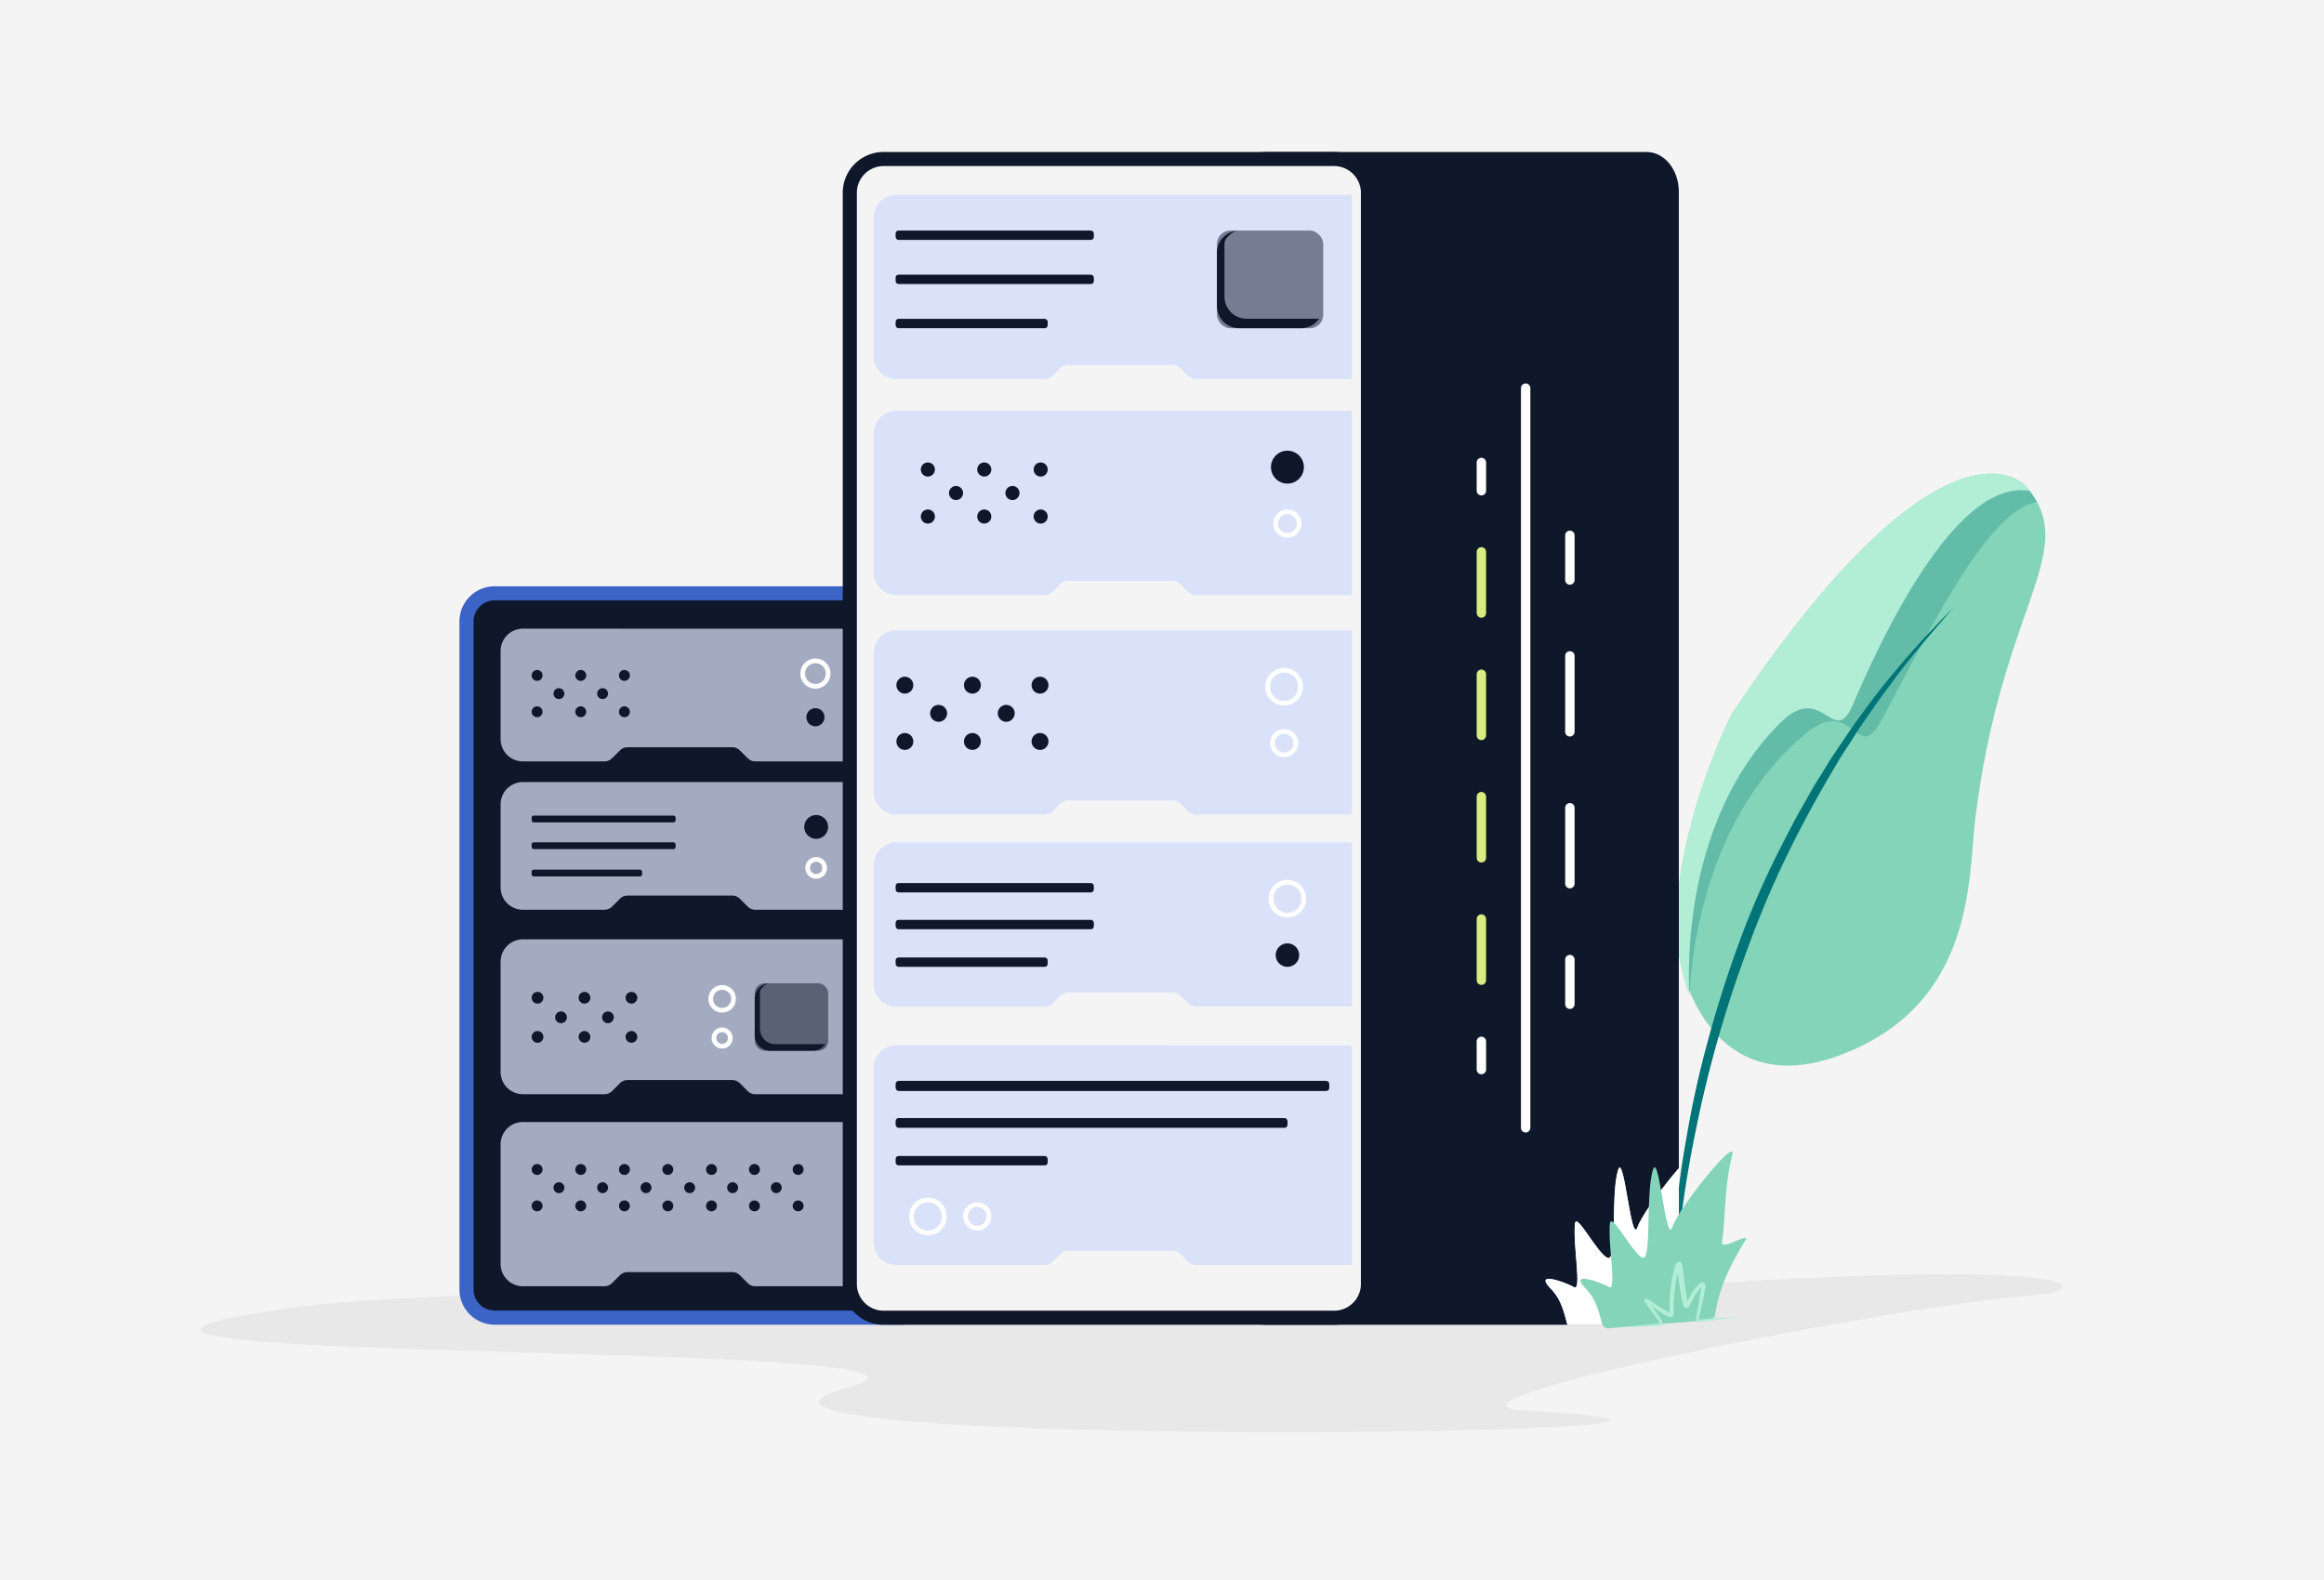 <svg xmlns="http://www.w3.org/2000/svg" xmlns:v="https://vecta.io/nano" width="494" height="336"><style><![CDATA[.M{fill:#0f172a}.N{fill:none}.O{stroke:#fff}.P{fill:#83d4b9}.Q{stroke-linecap:round}.R{stroke-miterlimit:10}.S{stroke-width:2}]]></style><defs><clipPath id="A"><path d="M368.22 151.61c39.59-59.11 58.6-53.05 62.95-47.61 10.86 13.57-5.9 25.26-11.33 70.39-1.47 12.21 0 38.78-28.09 49.71-26.08 10.15-33.46-14.13-34.58-19.59-3.58-17.37 5.9-42.65 11.05-52.9z" class="P"></path></clipPath><clipPath id="B"><path d="M102.33 129.26h77.86v150.27h-77.86z" class="N"></path></clipPath><clipPath id="C"><path d="M189.1 32.31h91.07c4.92 0 7.21 1.58 7.21 6.25v234.65c0 4.66-2.29 3.44-7.21 3.44H189.1c-4.92 0-8.91 1.23-8.91-3.44V40.76a8.69 8.69 0 018.91-8.45z" class="N"></path></clipPath><clipPath id="D"><path d="M269 32.31h81c3.79 0 6.86 3.78 6.86 8.45v232.45c0 4.67-3.07 8.45-6.86 8.45h-81c-3.79 0-6.86-3.78-6.86-8.45V40.76c-.02-4.67 3.05-8.45 6.86-8.45z" class="N"></path></clipPath><clipPath id="E"><path d="M269 30.68h81c3.79 0 6.86 3.8 6.86 8.5v234c0 4.7-3.07 8.5-6.86 8.5h-81c-3.79 0-6.86-3.8-6.86-8.5v-234c-.02-4.7 3.05-8.5 6.86-8.5z" class="N"></path></clipPath></defs><path d="M0 0h494v336H0z" fill="#f4f4f5"></path><path d="M368.22 151.61c39.59-59.11 58.6-53.05 62.95-47.61 10.86 13.57-5.9 25.26-11.33 70.39-1.47 12.21 0 38.78-28.09 49.71-26.08 10.15-33.46-14.13-34.58-19.59-3.58-17.37 5.9-42.65 11.05-52.9z" class="P"></path><g clip-path="url(#A)"><path fill="#007477" d="M384.16 155.72c9.73-7.85 10.59 6.89 15.63-2.34C410 134.6 425.12 102 436.5 107.25a4.42 4.42 0 002.69-3.45c-.09-.14 1.07-3 1-3.09-3.81-5.84-21-2.9-66.14 52.07-6.12 9.71-18 33.94-16.15 51.58a48.71 48.71 0 001.2 7.35c1.17-20.66 8.78-42.87 25.06-55.99z" opacity=".25"></path></g><path fill="#007477" d="M355.41 283.73a199.53 199.53 0 013.15-42.3 210.84 210.84 0 014.64-20.76q2.81-10.28 6.47-20.28t8.48-19.53c1.65-3.15 3.18-6.35 5-9.42.88-1.54 1.71-3.11 2.63-4.63l2.81-4.52c.92-1.52 1.95-3 2.93-4.44s2-3 3-4.38c2.11-2.85 4.15-5.75 6.43-8.47a186.36 186.36 0 0114.24-15.74c-4.64 5.33-9.3 10.65-13.41 16.38-2.17 2.78-4.13 5.71-6.14 8.6-1 1.44-1.92 3-2.88 4.44s-1.92 2.95-2.78 4.48q-5.43 9.06-10.06 18.56t-8.24 19.42a254.8 254.8 0 00-11.5 40.59q-2.09 10.36-3.27 20.89a198.56 198.56 0 00-1.5 21.11z"></path><path d="M378.59 153.54c8.92-8.75 11.21 5.83 15.33-3.85 8.37-19.69 23.28-47.91 37.54-45.31l-.29-.38c-4.35-5.44-23.36-11.5-62.95 47.61-5.15 10.25-14.63 35.53-11.05 52.9a47.84 47.84 0 001.91 7.2c-.83-20.71 4.59-43.52 19.51-58.17z" fill="#b2edd5"></path><path fill="#e8e8e8" d="M62.2 278c-89 12.6 156.89 6.53 118 17-50.64 13.64 235 10.11 144.11 4.89-26.18-1.5 81.28-23.05 110.46-24.69 10.68-2.33 1.58-7-73.66-2.2-82.44-1.25-262.26-.25-298.91 5z"></path><path d="M105.16 280.16a6 6 0 01-6-6v-142a6 6 0 016-6h85.64v154z" class="M"></path><path fill="#3c64c7" d="M189.3 127.64v151h-84.14a4.49 4.49 0 01-4.5-4.5v-142a4.5 4.5 0 014.5-4.5h84.14m3-3h-87.14a7.5 7.5 0 00-7.5 7.5v142a7.49 7.49 0 007.5 7.5h87.14v-157z"></path><g clip-path="url(#B)"><path fill="#d9e2f8" d="M111.15 238.55a4.74 4.74 0 00-4.74 4.69v25.48a4.75 4.75 0 004.74 4.75h17.34a2.28 2.28 0 001.61-.67l1.68-1.68a2.27 2.27 0 011.6-.66h22.28a2.27 2.27 0 011.6.66l1.68 1.68a2.29 2.29 0 001.62.67h18.74a3.34 3.34 0 003.33-3.34v-28.25a3.33 3.33 0 00-3.33-3.33zM111.15 199.71a4.75 4.75 0 00-4.74 4.7v23.48a4.74 4.74 0 004.74 4.75h17.34a2.28 2.28 0 001.61-.67l1.68-1.67a2.24 2.24 0 011.6-.67h22.28a2.24 2.24 0 011.6.67l1.68 1.67a2.29 2.29 0 001.62.67h18.74a3.33 3.33 0 003.33-3.33v-26.26a3.34 3.34 0 00-3.33-3.34zM111.15 166.27a4.74 4.74 0 00-4.74 4.69v17.71a4.75 4.75 0 004.74 4.75h17.34a2.28 2.28 0 001.61-.67l1.68-1.68a2.27 2.27 0 011.6-.66h22.28a2.27 2.27 0 011.6.66l1.68 1.68a2.29 2.29 0 001.62.67h18.74a3.34 3.34 0 003.33-3.34V169.6a3.33 3.33 0 00-3.33-3.33zM111.15 133.66a4.74 4.74 0 00-4.74 4.69v18.78a4.74 4.74 0 004.74 4.75h17.34a2.28 2.28 0 001.61-.67l1.68-1.67a2.24 2.24 0 011.6-.67h22.28a2.24 2.24 0 011.6.67l1.68 1.67a2.29 2.29 0 001.62.67h18.74a3.33 3.33 0 003.33-3.33V137a3.33 3.33 0 00-3.33-3.33z" opacity=".73"></path><g class="M"><circle cx="114.17" cy="143.6" r="1.16"></circle><circle cx="114.17" cy="151.33" r="1.16"></circle><circle cx="123.45" cy="143.6" r="1.16"></circle><circle cx="123.45" cy="151.33" r="1.16"></circle><circle cx="118.81" cy="147.47" r="1.16"></circle><circle cx="132.73" cy="143.6" r="1.16"></circle><circle cx="132.73" cy="151.33" r="1.16"></circle><circle cx="128.09" cy="147.47" r="1.16"></circle></g><circle cx="173.33" cy="143.21" r="2.71" class="N O"></circle><g class="M"><circle cx="173.33" cy="152.49" r="1.93"></circle><circle cx="114.17" cy="248.64" r="1.16"></circle><circle cx="114.17" cy="256.38" r="1.16"></circle><circle cx="123.45" cy="248.64" r="1.16"></circle><circle cx="123.45" cy="256.38" r="1.16"></circle><circle cx="118.81" cy="252.51" r="1.16"></circle><circle cx="132.73" cy="248.64" r="1.16"></circle><circle cx="132.73" cy="256.38" r="1.16"></circle><circle cx="128.09" cy="252.51" r="1.16"></circle><circle cx="141.96" cy="248.64" r="1.16"></circle><circle cx="141.96" cy="256.38" r="1.16"></circle><circle cx="137.32" cy="252.51" r="1.16"></circle><circle cx="151.24" cy="248.64" r="1.16"></circle><circle cx="151.24" cy="256.38" r="1.16"></circle><circle cx="146.6" cy="252.51" r="1.16"></circle><circle cx="160.37" cy="248.64" r="1.16"></circle><circle cx="160.37" cy="256.38" r="1.16"></circle><circle cx="155.73" cy="252.51" r="1.16"></circle><circle cx="169.65" cy="248.64" r="1.16"></circle><circle cx="169.65" cy="256.38" r="1.16"></circle><circle cx="165.01" cy="252.51" r="1.16"></circle><circle cx="173.49" cy="175.81" r="2.54"></circle></g><circle cx="173.49" cy="184.52" r="1.81" class="N O"></circle><g class="M"><rect width="30.6" height="1.45" x="113.01" y="173.4" rx=".44"></rect><rect width="30.6" height="1.45" x="113.01" y="179.08" rx=".44"></rect><rect width="23.48" height="1.45" x="113.01" y="184.89" rx=".44"></rect><circle cx="114.26" cy="212.13" r="1.25"></circle><circle cx="114.26" cy="220.45" r="1.25"></circle><circle cx="124.24" cy="212.13" r="1.25"></circle><circle cx="124.24" cy="220.45" r="1.25"></circle><circle cx="119.25" cy="216.29" r="1.25"></circle><circle cx="134.22" cy="212.13" r="1.25"></circle><circle cx="134.22" cy="220.45" r="1.25"></circle><circle cx="129.23" cy="216.29" r="1.25"></circle></g><g class="N O"><circle cx="153.5" cy="212.36" r="2.43"></circle><circle cx="153.5" cy="220.69" r="1.74"></circle></g><g opacity=".5" class="M"><rect width="15.61" height="14.35" x="160.43" y="209.05" rx="2.09"></rect></g><path d="M175.15 222H164.8a3.26 3.26 0 01-3.26-3.26v-7.83c0-.68 1.08-1.68 1.83-1.84a3.25 3.25 0 00-2.94 3.23v7.83a3.26 3.26 0 003.26 3.26h9.08a3.29 3.29 0 002.7-1.42c-.11.03-.21.03-.32.03z" class="M"></path></g><path d="M269 32.31h81c3.79 0 6.86 3.78 6.86 8.45v232.45c0 4.67-3.07 8.45-6.86 8.45h-81c-3.79 0-6.86-3.78-6.86-8.45V40.76c-.02-4.67 3.05-8.45 6.86-8.45z" class="M"></path><path d="M188.05 280.16a7.19 7.19 0 01-7.41-7V40.76a7.2 7.2 0 017.41-6.95h95.31a7.21 7.21 0 017.42 6.95v232.45a7.2 7.2 0 01-7.42 7z" fill="#f4f4f5"></path><path d="M283.36 35.31a5.71 5.71 0 015.92 5.45v232.46a5.7 5.7 0 01-5.92 5.44h-95.31a5.7 5.7 0 01-5.91-5.44V40.76a5.7 5.7 0 015.91-5.45h95.31m0-3h-95.31a8.69 8.69 0 00-8.91 8.45v232.46a8.69 8.69 0 008.91 8.44h95.31a8.69 8.69 0 008.92-8.44V40.76a8.69 8.69 0 00-8.92-8.45z" class="M"></path><g clip-path="url(#C)"><path fill="#d9e2f8" d="M190.48 222.25a4.74 4.74 0 00-4.74 4.7v37.24a4.74 4.74 0 004.74 4.75h31.61a2.29 2.29 0 001.62-.67l1.67-1.67a2.28 2.28 0 011.61-.67h22.28a2.24 2.24 0 011.6.67l1.68 1.67a2.28 2.28 0 001.61.67h38.12a3.33 3.33 0 003.33-3.33v-40a3.33 3.33 0 00-3.33-3.33zM190.48 134a4.74 4.74 0 00-4.74 4.7v29.73a4.75 4.75 0 004.74 4.75h31.61a2.29 2.29 0 001.62-.67l1.67-1.68a2.31 2.31 0 011.61-.66h22.28a2.27 2.27 0 011.6.66l1.68 1.68a2.28 2.28 0 001.61.67h38.12a3.34 3.34 0 003.33-3.34v-32.5a3.34 3.34 0 00-3.33-3.34zM190.48 87.33a4.74 4.74 0 00-4.74 4.7v29.73a4.75 4.75 0 004.74 4.75h31.61a2.29 2.29 0 001.62-.67l1.67-1.67a2.28 2.28 0 011.61-.67h22.28a2.24 2.24 0 011.6.67l1.68 1.67a2.28 2.28 0 001.61.67h38.12a3.33 3.33 0 003.33-3.34v-32.5a3.34 3.34 0 00-3.33-3.34zM190.48 41.42a4.73 4.73 0 00-4.74 4.69v29.74a4.74 4.74 0 004.74 4.74h31.61a2.29 2.29 0 001.62-.67l1.67-1.67a2.27 2.27 0 011.61-.66h22.28a2.23 2.23 0 011.6.66l1.68 1.67a2.28 2.28 0 001.61.67h38.12a3.33 3.33 0 003.33-3.33V44.75a3.33 3.33 0 00-3.33-3.33zM190.48 179.11a4.73 4.73 0 00-4.74 4.69v25.48a4.75 4.75 0 004.74 4.75h31.61a2.29 2.29 0 001.62-.67l1.67-1.67A2.28 2.28 0 01227 211h22.28a2.24 2.24 0 011.6.67l1.68 1.67a2.28 2.28 0 001.61.67h38.12a3.33 3.33 0 003.33-3.34v-28.23a3.33 3.33 0 00-3.33-3.33z"></path><g class="M"><circle cx="192.34" cy="145.67" r="1.8"></circle><circle cx="192.34" cy="157.64" r="1.8"></circle><circle cx="206.7" cy="145.67" r="1.8"></circle><circle cx="206.7" cy="157.64" r="1.8"></circle><circle cx="199.52" cy="151.66" r="1.8"></circle><circle cx="221.07" cy="145.67" r="1.8"></circle><circle cx="221.07" cy="157.64" r="1.8"></circle><circle cx="213.89" cy="151.66" r="1.8"></circle><circle cx="197.23" cy="99.82" r="1.5"></circle><circle cx="197.23" cy="109.82" r="1.5"></circle><circle cx="209.22" cy="99.82" r="1.5"></circle><circle cx="209.22" cy="109.82" r="1.5"></circle><circle cx="203.22" cy="104.82" r="1.5"></circle><circle cx="221.21" cy="99.82" r="1.5"></circle><circle cx="221.21" cy="109.82" r="1.5"></circle><circle cx="215.21" cy="104.82" r="1.5"></circle><circle cx="273.66" cy="99.32" r="3.5"></circle></g><g class="N O"><circle cx="273.66" cy="111.31" r="2.5"></circle><circle cx="272.96" cy="146" r="3.5"></circle><circle cx="272.96" cy="157.99" r="2.5"></circle></g><circle cx="273.66" cy="203.06" r="2.5" class="M"></circle><g class="N O"><circle cx="197.23" cy="258.62" r="3.5"></circle><circle cx="207.72" cy="258.62" r="2.5"></circle></g><g opacity=".5" class="M"><rect width="22.59" height="20.77" x="258.68" y="49.02" rx="2.84"></rect></g><g class="M"><path d="M280 67.77h-15a4.72 4.72 0 01-4.72-4.72V51.72c0-1 1.58-2.42 2.66-2.66a4.69 4.69 0 00-4.26 4.67v11.34a4.71 4.71 0 004.71 4.71h13.16a4.68 4.68 0 003.89-2.06 3.44 3.44 0 01-.44.05z"></path><rect width="42.13" height="1.99" x="190.38" y="49.02" rx=".61"></rect><rect width="42.13" height="1.99" x="190.38" y="58.4" rx=".61"></rect><rect width="32.32" height="1.99" x="190.38" y="67.79" rx=".61"></rect><rect width="42.13" height="1.99" x="190.38" y="187.74" rx=".61"></rect><rect width="42.13" height="1.99" x="190.38" y="195.57" rx=".61"></rect><rect width="32.32" height="1.99" x="190.38" y="203.57" rx=".61"></rect><rect width="92.18" height="2.15" x="190.38" y="229.8" rx=".66"></rect><rect width="83.3" height="2.07" x="190.38" y="237.71" rx=".63"></rect><rect width="32.32" height="1.99" x="190.38" y="245.78" rx=".61"></rect></g><circle cx="273.66" cy="191.07" r="3.5" class="N O"></circle></g><g clip-path="url(#D)"><path d="M333.4 282.46c-1-3.49-1.34-6-3.87-8.58-3.45-3.58 3-1.32 5.07-.18 1.69.94-.27-9 .18-13.42.26-2.57 4.61 6.07 6.87 7.2s.66-13.32 2.29-18.54c1.26-4.05 2.78 16.07 4.14 12.05s13.83-19.38 12.72-15.21c-1.73 6.45-1.46 13.87-2.18 18.4-.32 2 6.06-2.23 4.94-.42-3.4 5.53-5.81 10.42-6.61 16.8" fill="#fff"></path></g><g class="N Q R S"><g class="O"><path d="M324.3 82.52v157.26m9.4-125.97v9.5"></path><path stroke-dasharray="16.14 16.14" d="M333.7 139.45v56.49"></path><path d="M333.7 204.01v9.5M314.89 98.33v6"></path></g><path stroke="#daeb81" stroke-dasharray="13.01 13.01" d="M314.89 117.33v97.57"></path><path d="M314.89 221.4v6" class="O"></path></g><g clip-path="url(#E)"><path d="M333.4 282.47c-1-3.52-1.34-6-3.87-8.64-3.45-3.6 3-1.33 5.07-.18 1.69 1-.27-9.08.18-13.51.26-2.59 4.61 6.11 6.87 7.25s.66-13.41 2.29-18.66c1.26-4.08 2.78 16.17 4.14 12.12s13.83-19.51 12.72-15.31c-1.73 6.5-1.46 14-2.18 18.52-.32 2 6.06-2.24 4.94-.41-3.4 5.55-5.81 10.48-6.61 16.9" fill="#fff"></path></g><path d="M363.39 280.64a1.31 1.31 0 001.17-1.11c.93-5.94 3.26-10.63 6.48-15.88 1.11-1.83-5.27 2.42-5 .41.73-4.55.46-12 2.18-18.52 1.11-4.2-11.33 11.16-12.72 15.31s-2.87-16.2-4.14-12.12c-1.63 5.25-.18 19.72-2.29 18.66s-6.6-9.84-6.86-7.25c-.45 4.43 1.5 14.46-.19 13.51-2-1.15-8.52-3.42-5.07.18 2.27 2.36 2.78 4.6 3.58 7.57a1.33 1.33 0 001.39 1z" class="P"></path><path d="M345.05 282.13l7.49-.73a.21.21 0 0 0 .19-.27l-.19-.28-.26-.35-1-1.4-1-1.4-.52-.7-.14-.21a.86.86 0 0 1-.09-.24.43.43 0 0 1 .24-.43.42.42 0 0 1 .22 0h.01a2.24 2.24 0 0 1 .51.24l2.92 1.89a9.82 9.82 0 0 0 1.44.79.9.9 0 0 0 .26.07l-.15.08c-.15.08-.06.17-.07.14s0-.08 0-.16v-.23-.45a32.89 32.89 0 0 1 .58-7l.38-1.74a6.32 6.32 0 0 1 .3-.9 1.11 1.11 0 0 1 .15-.28.76.76 0 0 1 .19-.21.7.7 0 0 1 .23-.11.76.76 0 0 1 .44.05.7.7 0 0 1 .29.32l.07.18c0 .11 0 .18.07.28l.44 3.46.51 3.41.18.81a3.07 3.07 0 0 0 .11.36.44.44 0 0 0 .06.12s.05 0-.16-.07-.35.17-.34.09a.81.81 0 0 0 .05-.1l.18-.42q.19-.42.42-.81a13.51 13.51 0 0 1 2.04-2.93 1.87 1.87 0 0 1 .51-.33.62.62 0 0 1 .6.07.72.72 0 0 1 .27.44 3.48 3.48 0 0 1-.05 1l-.32 1.73-.74 3.4-.19.85-.05.2a.2.2 0 0 0 0 .07.16.16 0 0 0 .1.1 1.51 1.51 0 0 0 .33 0l.44-.05.86-.08a53.83 53.83 0 0 1 6.95-.25 63.59 63.59 0 0 0-6.89.72l-.86.13-.43.06a1.38 1.38 0 0 1-.53 0 .7.7 0 0 1-.55-.81v-.22l.16-.86.61-3.41.25-1.69a2.57 2.57 0 0 0 0-.72l.07.07a.3.3 0 0 0 .2.05 1.62 1.62 0 0 0-.21.16 14.35 14.35 0 0 0-1.89 2.73l-.37.74a3.34 3.34 0 0 0-.15.38 2.37 2.37 0 0 1-.14.29.65.65 0 0 1-.68.31.8.8 0 0 1-.46-.36c-.06-.1-.09-.19-.13-.27s-.11-.31-.15-.46l-.21-.88-.56-3.46-.48-3.42v-.14a.38.38 0 0 0 .16.15.44.44 0 0 0 .33 0 .35.35 0 0 0 .14-.06l.05-.05-.05.1a4.71 4.71 0 0 0-.25.75c-.15.53-.27 1.09-.38 1.65a31.79 31.79 0 0 0-.65 6.78v.6a2.6 2.6 0 0 1 0 .28.69.69 0 0 1-.19.54.71.71 0 0 1-.54.2 1.79 1.79 0 0 1-.58-.15A10.08 10.08 0 0 1 353 279l-2.83-2c-.1-.07-.27-.16-.27-.16a.23.23 0 0 0 .16 0 .34.34 0 0 0 .2-.34v-.05l.1.15.49.72 1 1.44 1 1.44.25.36a2.06 2.06 0 0 1 .26.45.74.74 0 0 1-.73.92l-7.58.2z" fill="#b2edd5"></path></svg>